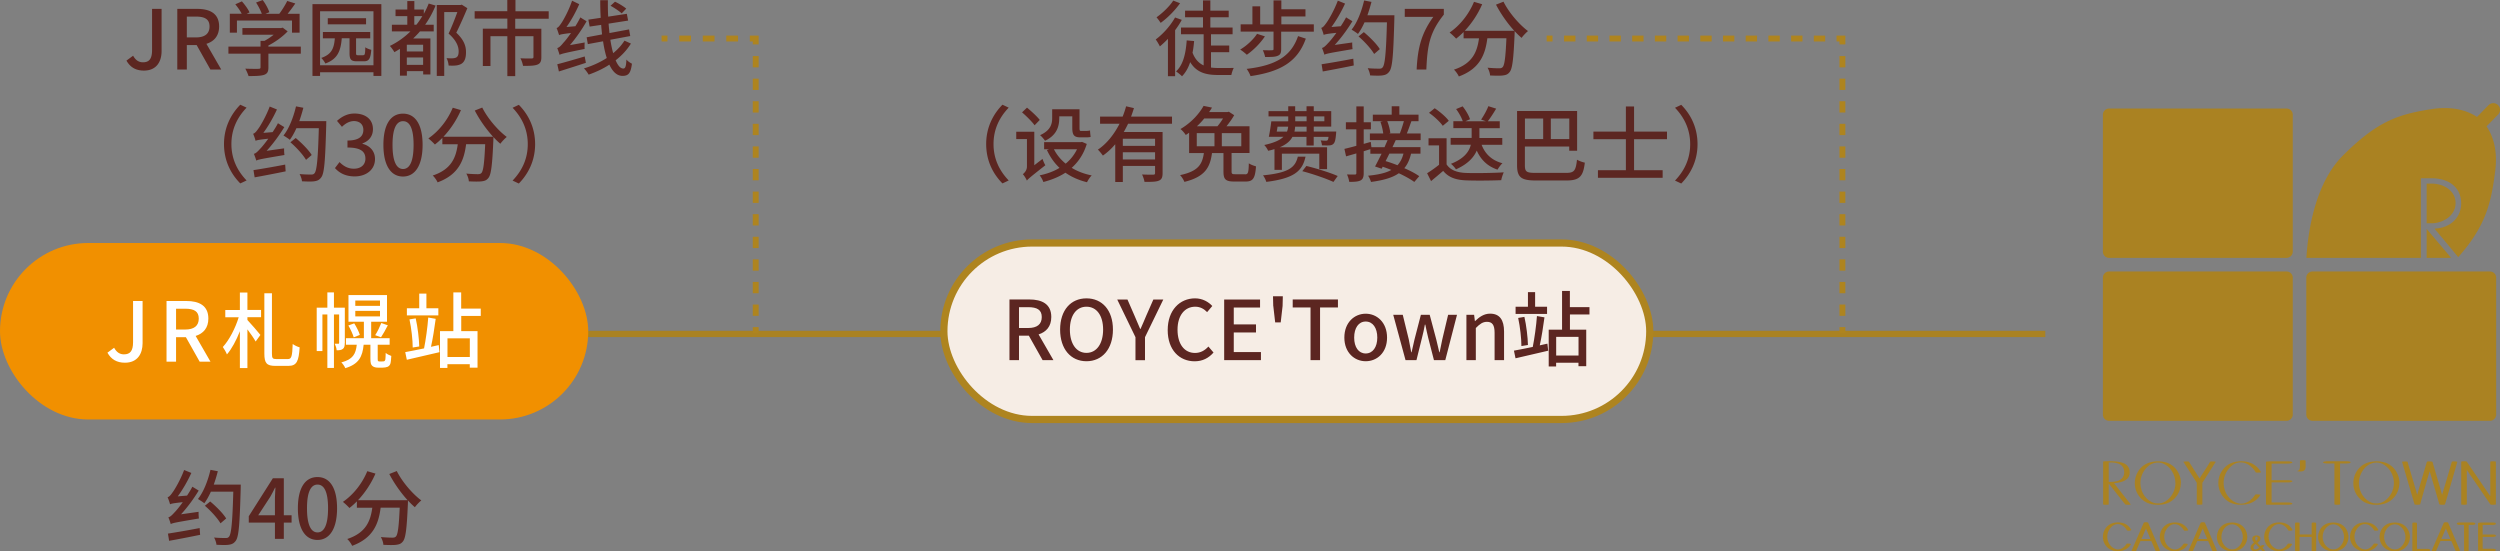 <svg xmlns="http://www.w3.org/2000/svg" viewBox="0 0 425 93.71"><rect x="0" y="0" width="425" height="93.71" fill="#808080" stroke="none"/><defs><style>.cls-1{stroke-dasharray:0 0 1.92 1.92}.cls-1,.cls-7{stroke-miterlimit:10;stroke:#ae841f;fill:none}.cls-10,.cls-11,.cls-9{stroke-width:0}.cls-9{fill:#fff}.cls-10{fill:#5c2621}.cls-11{fill:#aa8222}</style></defs><g id="_レイヤー_1"><path class="cls-10" d="M33.76 87.03c-.01.34.01.84.06 1.11-3.89.66-4.44.76-4.79.95-.07-.25-.27-.83-.41-1.15.34-.07.66-.41 1.11-.9.25-.25.76-.87 1.34-1.67-1.6.17-1.95.25-2.16.36a7.87 7.87 0 0 0-.42-1.2c.28-.07.53-.36.85-.83.34-.43 1.36-2.17 1.96-3.8l1.23.5c-.64 1.4-1.47 2.84-2.31 3.98l1.58-.13c.32-.49.64-.99.9-1.51l1.08.66c-.87 1.43-1.93 2.86-3 4.03l2.97-.42Zm-5.2 3.68c1.36-.21 3.42-.56 5.38-.94l.08 1.15c-1.85.38-3.81.76-5.27 1.02l-.2-1.23Zm12.37-8.33s-.01.46-.01.63c-.17 6.16-.32 8.29-.87 8.96-.32.43-.67.57-1.18.64-.48.07-1.29.04-2.07 0-.03-.34-.2-.87-.41-1.23.85.08 1.62.08 1.98.08.27 0 .41-.04.56-.22.39-.45.59-2.49.73-7.66h-3.81c-.34.76-.71 1.43-1.12 1.98-.22-.2-.79-.56-1.08-.73.95-1.19 1.69-3.08 2.13-4.96l1.25.24c-.2.77-.43 1.54-.69 2.27h4.59Zm-3.45 6.58c-.49-.85-1.62-2.1-2.65-2.98l.9-.73c1.01.84 2.2 2.03 2.72 2.89l-.97.83ZM49.57 88.84h-1.32v2.77h-1.51v-2.77h-4.45v-1.08l4.1-6.46h1.86v6.29h1.32v1.25Zm-2.83-1.25v-2.7c0-.56.06-1.43.08-1.99h-.06c-.25.52-.53 1.05-.83 1.58l-2.03 3.11h2.83ZM50.64 86.41c0-3.57 1.3-5.31 3.33-5.31s3.33 1.75 3.33 5.31-1.32 5.38-3.33 5.38-3.33-1.79-3.33-5.38Zm5.13 0c0-2.96-.74-4.03-1.79-4.03s-1.79 1.08-1.79 4.03.74 4.1 1.79 4.1 1.79-1.12 1.79-4.1ZM67.45 80.07c.9 1.82 2.66 3.88 4.17 5-.34.28-.84.8-1.09 1.16-.38-.32-.78-.71-1.18-1.15 0 .13 0 .42-.01.55-.18 4.24-.38 5.87-.85 6.42-.32.41-.64.5-1.15.57-.48.06-1.33.04-2.17 0-.01-.39-.2-.94-.43-1.32.85.08 1.65.1 1.97.1.28 0 .45-.04.6-.2.32-.34.5-1.65.64-4.9h-3.24c-.35 2.72-1.25 5.17-4.85 6.49-.14-.34-.53-.9-.83-1.16 3.22-1.06 3.96-3.11 4.26-5.32h-2.62v-1.08c-.41.42-.84.8-1.27 1.13-.24-.28-.8-.8-1.11-1.04 1.74-1.18 3.28-3.1 4.15-5.22l1.39.41c-.73 1.69-1.78 3.26-2.97 4.52h8.43c-1.16-1.27-2.31-2.9-3.11-4.45l1.26-.5Z"/><path style="stroke:#aa8222;stroke-width:1.07px;fill:none;stroke-miterlimit:10" d="M347.7 56.77H36"/><path class="cls-10" d="M200.9 3.38c-.32.6-.71 1.19-1.13 1.75v7.82h-1.22V6.6c-.45.48-.92.91-1.37 1.29-.13-.27-.49-.91-.71-1.18 1.23-.91 2.51-2.33 3.29-3.74l1.15.41Zm-.28-2.84c-.84 1.19-2.13 2.51-3.31 3.35-.17-.27-.49-.71-.7-.95 1.04-.73 2.24-1.89 2.84-2.84l1.16.45Zm5.25 10.94c.41.06.87.08 1.32.08.39 0 2.02 0 2.55-.01-.17.31-.35.87-.41 1.2h-2.24c-2.09 0-3.68-.42-4.76-2.19-.31.97-.77 1.77-1.39 2.41-.2-.22-.73-.64-1.01-.83 1.21-1.12 1.65-3 1.81-5.27l1.26.11c-.06.7-.14 1.36-.27 1.98.43 1.13 1.09 1.79 1.89 2.16V5.83h-3.85V4.68h3.74V2.93h-3.05V1.81h3.05V.07h1.25v1.74h3.12v1.12h-3.12v1.75h3.78v1.15h-3.67v1.91h3.1v1.13h-3.1v2.6ZM215.03 6.19c-.78 1.18-2 2.38-3.07 3.12-.25-.24-.8-.69-1.13-.88 1.09-.64 2.21-1.67 2.87-2.68l1.33.43Zm8.32-2.04v1.23h-5.55v2.98c0 .63-.13.95-.6 1.13-.46.2-1.13.2-2.13.2-.06-.35-.24-.84-.39-1.16.67.03 1.37.03 1.57.01.2-.01.25-.04.25-.21V5.37h-5.59V4.14h2V1.08h1.32v3.07h2.27V.07h1.33v1.5h4.1V2.8h-4.1v1.34h5.52Zm-1.36 2.42c-1.4 3.92-4.27 5.62-9.4 6.37-.13-.38-.41-.9-.66-1.23 4.85-.56 7.54-2.07 8.74-5.57l1.32.43ZM229.88 7.24c-.01.34.01.84.06 1.11-3.89.66-4.44.76-4.79.95-.07-.25-.27-.83-.41-1.15.34-.07.66-.41 1.11-.9.25-.25.76-.87 1.34-1.67-1.6.17-1.95.25-2.16.36a7.87 7.87 0 0 0-.42-1.2c.28-.07.53-.36.86-.83.34-.43 1.36-2.17 1.96-3.8l1.23.5c-.64 1.4-1.47 2.84-2.31 3.98l1.58-.13c.32-.49.64-.99.9-1.51l1.08.66c-.87 1.43-1.93 2.86-3 4.03l2.97-.42Zm-5.2 3.68c1.36-.21 3.42-.56 5.38-.94l.08 1.15c-1.85.38-3.81.76-5.27 1.02l-.2-1.23Zm12.37-8.33s-.01.46-.01.63c-.17 6.16-.32 8.29-.87 8.96-.32.43-.67.57-1.18.64-.48.07-1.29.04-2.07 0-.03-.34-.2-.87-.41-1.23.86.08 1.62.08 1.98.08.27 0 .41-.04.56-.22.39-.45.59-2.49.73-7.66h-3.81c-.34.76-.71 1.43-1.12 1.98-.22-.2-.79-.56-1.08-.73.95-1.19 1.69-3.08 2.13-4.96l1.25.24c-.2.77-.43 1.54-.69 2.27h4.59Zm-3.45 6.58c-.49-.85-1.62-2.1-2.65-2.98l.9-.73c1.01.84 2.2 2.03 2.72 2.89l-.97.83ZM243.66 2.87h-4.85V1.51h6.64v.98c-2.42 3.03-2.8 5.29-2.97 9.33h-1.65c.18-3.77.84-6.18 2.83-8.95ZM255.59.28c.9 1.82 2.66 3.88 4.17 5-.34.28-.84.8-1.09 1.16-.38-.32-.78-.71-1.18-1.15 0 .13 0 .42-.01.55-.18 4.24-.38 5.87-.85 6.42-.32.41-.64.5-1.15.57-.48.06-1.33.04-2.17 0-.01-.39-.2-.94-.43-1.32.85.08 1.65.1 1.97.1.28 0 .45-.04.6-.2.32-.34.5-1.65.64-4.9h-3.24c-.35 2.72-1.25 5.17-4.85 6.49-.14-.34-.53-.9-.83-1.16 3.22-1.06 3.96-3.11 4.26-5.32h-2.62V5.44c-.41.42-.84.8-1.27 1.13-.24-.28-.8-.8-1.11-1.04 1.74-1.18 3.28-3.1 4.15-5.22l1.39.41c-.73 1.69-1.78 3.26-2.97 4.52h8.43c-1.16-1.27-2.31-2.9-3.11-4.45l1.26-.5ZM167.65 24.5c0-2.84 1.18-5.08 2.77-6.7l1.06.5c-1.53 1.6-2.58 3.61-2.58 6.19s1.05 4.59 2.58 6.19l-1.06.5c-1.6-1.61-2.77-3.85-2.77-6.7ZM177.23 27.01c.11.34.32.83.48 1.08-2.51 1.98-2.91 2.31-3.14 2.61-.13-.31-.45-.85-.69-1.09.28-.21.7-.67.7-1.3v-4.67h-1.82v-1.25h3.07v5.7l1.4-1.08Zm-1.35-5.71c-.42-.6-1.37-1.54-2.13-2.2l.84-.8c.76.62 1.72 1.51 2.17 2.09l-.88.91Zm8.87 3.17c-.52 1.72-1.43 3.05-2.56 4.06.98.6 2.13 1.04 3.4 1.29-.28.27-.63.8-.8 1.16-1.42-.35-2.63-.9-3.67-1.62-1.12.73-2.4 1.23-3.75 1.58-.11-.35-.39-.85-.63-1.13 1.22-.25 2.38-.66 3.38-1.27-.88-.83-1.6-1.85-2.14-3.03l.36-.13h-.84v-1.22h6.25l.2-.04.81.35Zm-4.68-4.34c0 1.34-.42 2.87-2.42 3.8-.15-.25-.6-.77-.84-.95 1.78-.8 2.06-1.89 2.06-2.89v-1.51h4.65v3.15c0 .39.03.53.24.53h.85c.2 0 .52-.03.7-.08.01.34.06.8.1 1.09-.18.07-.5.08-.78.08h-.98c-1.12 0-1.36-.46-1.36-1.67v-1.9h-2.21v.35Zm-.9 5.25c.48.94 1.15 1.75 1.99 2.44a7.14 7.14 0 0 0 1.93-2.44h-3.92ZM191.77 21.04c-.22.48-.48.95-.73 1.4h6.6v6.98c0 .7-.14 1.09-.64 1.29-.49.21-1.27.21-2.44.21-.04-.35-.24-.91-.41-1.26.83.04 1.67.04 1.9.03.24 0 .31-.07.31-.28v-1.2h-5.48v2.73h-1.29v-6.42c-.62.73-1.32 1.39-2.1 1.93-.2-.28-.59-.77-.85-1.01 1.58-1.06 2.8-2.68 3.68-4.4h-3.31v-1.22h3.84c.24-.59.43-1.18.59-1.75l1.33.31c-.15.48-.31.97-.49 1.44h6.96v1.22h-7.48Zm4.59 2.54h-5.48v1.22h5.48v-1.22Zm0 3.53v-1.22h-5.48v1.22h5.48ZM211.66 29.64c.5 0 .6-.25.64-1.88.29.22.85.42 1.22.52-.14 2.04-.52 2.58-1.75 2.58h-1.97c-1.46 0-1.81-.39-1.81-1.7v-3.14h-1.95c-.32 2.41-1.16 4.03-4.69 4.9-.13-.34-.46-.88-.74-1.15 3.15-.66 3.78-1.89 4.05-3.75h-2.51v-3.46c-.18.13-.38.27-.57.39-.2-.32-.6-.8-.91-1.01 1.9-1.11 3.22-2.65 3.94-3.94l1.43.29c-.15.25-.31.5-.49.76h3.14l.21-.06.91.59c-.32.59-.81 1.26-1.3 1.88h3.91v4.55h-3.05v3.12c0 .42.08.49.63.49h1.68Zm-8.21-4.78h3.01v-2.23h-3.01v2.23Zm1.27-4.72c-.36.45-.78.9-1.25 1.33h3.49c.34-.41.69-.88.95-1.33h-3.19Zm6.3 2.49h-3.31v2.23h3.31v-2.23ZM221.94 26.63c-.53 2.44-1.92 3.7-6.67 4.29a3.52 3.52 0 0 0-.56-1.11c4.37-.43 5.48-1.33 5.92-3.18h1.3Zm-5.25-1.29c-.35.11-.71.21-1.11.29-.11-.28-.43-.77-.66-.98 1.67-.36 2.68-.83 3.26-1.39h-2.48c.15-.71.32-1.77.42-2.63h.49l2.39-.01v-.83h-3.35v-.9H219v-.83h1.18v.83h1.93v-.83h1.23v.83h2.97v2.63h-2.97v.84h3.82s-.01.25-.03.41c-.08.92-.18 1.4-.41 1.64-.18.21-.43.29-.73.31-.25.01-.73.01-1.26-.01-.01-.25-.11-.62-.22-.85.39.06.73.06.87.06.15 0 .24-.01.32-.1.06-.08.11-.22.15-.55h-2.52v1.47h-1.23v-1.47h-2.39c-.36.69-1.02 1.29-2.16 1.77h8.05v3.71h-1.32v-2.63h-6.36v2.76h-1.26v-3.53Zm.49-3.81c-.04.29-.08.56-.14.84h1.75c.11-.27.17-.55.2-.84h-1.81Zm4.94 0h-1.95c-.01.29-.06.56-.11.84h2.06v-.84Zm-1.93-.91h1.93v-.83h-1.93v.83Zm1.88 7.59c1.71.41 4.08 1.15 5.34 1.71l-.73 1.01c-1.18-.56-3.54-1.37-5.29-1.83l.69-.88Zm1.29-8.42v.83h1.78v-.83h-1.78ZM237.28 23.81c-.17.38-.36.78-.56 1.2h4.76v1.11h-1.6c-.24 1.01-.6 1.82-1.15 2.47 1 .43 1.91.91 2.54 1.36l-.84.98c-.63-.46-1.58-.99-2.63-1.48-1.09.76-2.62 1.2-4.73 1.48-.1-.35-.31-.81-.5-1.06 1.74-.17 3.03-.46 3.96-.98-.49-.2-.99-.38-1.47-.55l-.18.34-1.12-.38c.32-.59.71-1.36 1.11-2.17h-1.91v-.77c-.38.11-.76.24-1.13.35v3.7c0 .69-.14 1.05-.53 1.26-.41.21-1.01.25-1.93.25-.04-.34-.21-.9-.38-1.26.59.01 1.16.01 1.34.01s.25-.07.25-.27v-3.32l-1.75.5-.28-1.27c.56-.13 1.26-.31 2.03-.52v-2.8h-1.78v-1.2h1.78v-2.7h1.25v2.7h1.22v1.2h-1.22v2.47l1.2-.34.11.9h2.23c.18-.42.36-.83.52-1.2h-3.01v-1.13h2.27a9.73 9.73 0 0 0-.48-1.99l.46-.1h-1.75v-1.11h3.21v-1.43h1.3v1.43h3.26v1.11h-1.21c-.27.73-.53 1.51-.78 2.09h2.35v1.13h-4.23Zm-1.09 2.31c-.21.43-.43.87-.64 1.27.64.18 1.33.43 2.02.7.48-.52.81-1.16 1.02-1.98h-2.4Zm-.36-5.53c.27.67.48 1.51.52 2.03l-.24.06h1.86c.24-.59.52-1.44.69-2.09h-2.83ZM245.91 27.93c.62.97 1.76 1.41 3.31 1.47 1.55.06 4.67.01 6.42-.1-.15.31-.36.92-.43 1.33-1.58.07-4.4.1-6 .03-1.78-.07-2.98-.53-3.87-1.61-.66.57-1.33 1.13-2.06 1.74l-.67-1.34c.63-.39 1.37-.91 2.03-1.44v-3.29h-1.79v-1.21h3.07v4.43Zm-.64-6.54c-.45-.66-1.46-1.6-2.34-2.21l.97-.78c.88.6 1.92 1.47 2.39 2.14l-1.02.85Zm6.61 3.24c.59 1.55 1.76 2.66 3.54 3.12-.29.25-.66.77-.84 1.09-1.7-.57-2.83-1.67-3.53-3.24-.5 1.15-1.53 2.3-3.54 3.19-.15-.27-.56-.71-.85-.94 2.3-.9 3.11-2.12 3.38-3.24h-3.43v-1.16h3.57v-1.67h-3.11V20.6h1.6c-.2-.6-.66-1.43-1.13-2.06l1.11-.46c.53.66 1.06 1.57 1.25 2.19l-.77.34h3.46l-.8-.28c.43-.62.97-1.58 1.23-2.28l1.33.42c-.46.77-.98 1.58-1.42 2.14h2.03v1.18h-3.46v1.67h3.89v1.16h-3.5ZM266.24 29.39c1.4 0 1.64-.39 1.85-2.24.36.21.94.42 1.33.5-.27 2.27-.84 3.03-3.1 3.03h-5.24c-2.44 0-3.18-.5-3.18-2.61v-9.2h10.21v6.75h-1.34v-.71h-7.54v3.18c0 1.08.25 1.3 1.79 1.3h5.21Zm-7-9.24v3.49h3.1v-3.49h-3.1Zm7.54 0h-3.14v3.49h3.14v-3.49ZM277.79 23.66v5.27h4.86v1.3h-11v-1.3h4.75v-5.27h-5.52v-1.29h5.52V18.1h1.39v4.27h5.6v1.29h-5.6ZM288.58 24.5c0 2.84-1.18 5.08-2.77 6.7l-1.06-.5c1.53-1.6 2.58-3.61 2.58-6.19s-1.05-4.59-2.58-6.19l1.06-.5c1.6 1.61 2.77 3.85 2.77 6.7ZM21.5 10.3l1.13-.83c.44.8 1 1.12 1.67 1.12 1.04 0 1.55-.56 1.55-2.07V1.51h1.62v7.16c0 1.85-.9 3.33-3 3.33-1.39 0-2.34-.57-2.98-1.71ZM35.77 11.82l-2.34-4.16h-1.67v4.16h-1.62V1.51h3.38c2.13 0 3.73.76 3.73 2.98 0 1.6-.85 2.55-2.16 2.96l2.52 4.37h-1.84Zm-4.01-5.46h1.55c1.5 0 2.31-.62 2.31-1.86s-.81-1.68-2.31-1.68h-1.55v3.54ZM51.15 9.12h-5.52v2.34c0 .71-.18 1.08-.76 1.27-.58.18-1.4.2-2.62.2-.1-.36-.35-.9-.55-1.26.98.04 1.96.04 2.24.03.28-.01.35-.07.35-.28v-2.3h-5.46v-1.2h5.46v-.97h.66c.55-.29 1.11-.67 1.58-1.05h-5.32V4.77h6.57l.28-.07.84.63c-.84.9-2.07 1.79-3.28 2.41v.18h5.52v1.2ZM40.29 5.55h-1.22V2.34h2.02c-.25-.5-.69-1.13-1.09-1.61l1.12-.5c.5.56 1.07 1.34 1.3 1.88l-.5.24h2.59c-.2-.56-.6-1.33-.98-1.92l1.13-.42c.48.63.95 1.51 1.13 2.07l-.69.27h2.37c.49-.64 1.04-1.53 1.36-2.19l1.37.43c-.41.6-.87 1.22-1.3 1.75h2.03v3.21h-1.29V3.49h-9.36v2.06ZM64.83.7v12.21h-1.34v-.62h-9.08v.62h-1.29V.7h11.71Zm-1.34 10.39V1.92h-9.08v9.18h9.08Zm-1.75-1.71c.28 0 .34-.17.36-1.34.24.18.7.35 1.02.43-.13 1.54-.42 1.95-1.25 1.95h-1.19c-1.02 0-1.26-.32-1.26-1.4V6.51H58.1c-.18 2.2-.73 3.53-2.79 4.29-.13-.28-.45-.73-.7-.95 1.74-.6 2.17-1.58 2.31-3.33h-2.03V5.44h8.05v1.08h-2.41v2.49c0 .32.06.38.32.38h.87Zm.49-5.24h-6.51V3.09h6.51v1.05ZM74.05.95c-.49 1.18-1.08 2.27-1.78 3.26h1.46v1.13h-2.34c-.36.42-.76.83-1.15 1.2h2.93v6.12h-1.23v-.57h-2.77v.77h-1.18V8.31c-.31.18-.62.38-.95.56-.13-.28-.53-.81-.76-1.06 1.29-.63 2.48-1.47 3.49-2.47h-3.15V4.21h2.62V2.74h-2V1.62h2V.18h1.2v1.44h1.61v.73c.31-.55.59-1.13.83-1.75l1.18.35ZM71.93 7.6h-2.77v1.15h2.77V7.6Zm0 3.43V9.77h-2.77v1.26h2.77Zm-1.15-6.82c.38-.46.7-.95 1.02-1.47h-1.37v1.47h.35Zm8.67-2.82c-.55 1.32-1.25 2.91-1.88 4.17 1.35 1.25 1.65 2.34 1.65 3.29.01.94-.21 1.61-.73 1.96-.25.17-.59.27-.95.32-.37.04-.83.04-1.28.01-.01-.35-.15-.92-.35-1.26.41.04.77.04 1.05.03.24-.01.46-.06.62-.15.29-.17.39-.53.39-1.04 0-.83-.39-1.86-1.71-3.01.52-1.09 1.09-2.55 1.49-3.66h-2.23v10.86h-1.27V.85h4.05l.2-.06.95.6ZM87.59 3.18v1.71h4.44v4.82c0 .69-.15 1.06-.66 1.27-.53.21-1.32.22-2.45.22-.07-.39-.25-.94-.45-1.29.84.04 1.67.04 1.91.03.24-.01.31-.07.31-.27V6.15h-3.1v6.79h-1.34V6.15h-2.87v5.07h-1.3V4.87h4.17V3.16h-5.56V1.9h5.55V0h1.39v1.92h5.65v1.26h-5.67ZM99.4 7.21c-.03.34-.04.84-.01 1.11-3.43.69-3.94.83-4.27 1-.06-.24-.25-.83-.39-1.15.32-.08.64-.39 1.06-.92.25-.24.73-.85 1.28-1.64-1.49.18-1.82.25-2.03.36-.07-.25-.27-.87-.42-1.2.27-.08.5-.38.81-.84.31-.43 1.29-2.19 1.82-3.81l1.22.59c-.59 1.34-1.36 2.76-2.17 3.88l1.51-.13c.31-.48.59-.99.85-1.5l1.06.66a27.05 27.05 0 0 1-2.83 4.05l2.51-.45Zm.2 3.47c-1.61.53-3.29 1.06-4.59 1.47l-.27-1.23c1.16-.29 2.93-.81 4.66-1.32l.2 1.08Zm7.65-3.26c-.67 1.08-1.55 2.02-2.59 2.83.38.9.81 1.4 1.3 1.4.34 0 .48-.34.53-1.53.25.31.66.57.94.71-.21 1.62-.59 2.07-1.61 2.07-.94 0-1.67-.71-2.23-1.91-1.06.7-2.27 1.26-3.52 1.7-.18-.32-.5-.77-.8-1.06 1.39-.42 2.72-1.02 3.88-1.77-.27-.84-.48-1.81-.63-2.84l-2.59.48-.2-1.16 2.62-.49c-.06-.53-.11-1.08-.15-1.62l-1.96.29-.22-1.18 2.1-.31c-.06-.98-.08-1.99-.08-3h1.3c-.01.97 0 1.89.05 2.8l3.17-.48.22 1.15-3.32.52c.04.55.1 1.08.15 1.6l3.33-.62.2 1.13-3.38.63c.13.85.29 1.62.48 2.28.77-.63 1.43-1.34 1.92-2.13l1.08.49Zm-1.57-5.15c-.42-.39-1.25-.94-1.89-1.29l.76-.69c.63.29 1.49.81 1.91 1.18l-.77.8ZM38.08 24.5c0-2.84 1.18-5.08 2.77-6.7l1.07.5c-1.53 1.6-2.58 3.61-2.58 6.19s1.05 4.59 2.58 6.19l-1.07.5c-1.6-1.61-2.77-3.85-2.77-6.7ZM48.3 25.24c-.01.34.01.84.06 1.11-3.89.66-4.44.76-4.79.95-.07-.25-.27-.83-.41-1.15.34-.07.66-.41 1.11-.9.25-.25.76-.87 1.34-1.67-1.6.17-1.95.25-2.16.36a7.87 7.87 0 0 0-.42-1.2c.28-.07.53-.36.86-.83.34-.43 1.36-2.17 1.96-3.8l1.23.5c-.64 1.4-1.47 2.84-2.31 3.98l1.58-.13c.32-.49.64-.99.9-1.51l1.08.66c-.87 1.43-1.93 2.86-3 4.03l2.97-.42Zm-5.2 3.68c1.36-.21 3.42-.56 5.38-.94l.08 1.15c-1.85.38-3.81.76-5.27 1.02l-.2-1.23Zm12.37-8.33s-.01.46-.01.63c-.17 6.16-.32 8.29-.87 8.96-.32.43-.67.57-1.18.64-.48.07-1.29.04-2.07 0-.03-.34-.2-.87-.41-1.23.86.08 1.62.08 1.98.08.27 0 .41-.04.56-.22.39-.45.59-2.49.73-7.66h-3.81c-.34.76-.71 1.43-1.12 1.98-.22-.2-.79-.56-1.08-.73.95-1.19 1.69-3.08 2.13-4.96l1.25.24c-.2.77-.43 1.54-.69 2.27h4.59Zm-3.45 6.58c-.49-.85-1.62-2.1-2.65-2.98l.9-.73c1.01.84 2.2 2.03 2.72 2.89l-.97.83ZM56.93 28.59l.79-1.04c.6.62 1.37 1.13 2.44 1.13 1.16 0 1.96-.64 1.96-1.71 0-1.15-.73-1.89-3.05-1.89v-1.19c2.03 0 2.7-.77 2.7-1.81 0-.91-.6-1.48-1.58-1.5-.8.01-1.47.41-2.06.98l-.84-1.01c.81-.73 1.77-1.25 2.96-1.25 1.85 0 3.15.95 3.15 2.66 0 1.19-.69 2.02-1.78 2.42v.07c1.19.29 2.13 1.19 2.13 2.58 0 1.86-1.55 2.96-3.45 2.96-1.62 0-2.67-.64-3.36-1.42ZM65.18 24.63c0-3.57 1.3-5.31 3.33-5.31s3.33 1.75 3.33 5.31-1.32 5.38-3.33 5.38-3.33-1.79-3.33-5.38Zm5.13 0c0-2.96-.74-4.03-1.79-4.03s-1.79 1.08-1.79 4.03.74 4.1 1.79 4.1 1.79-1.12 1.79-4.1ZM81.98 18.28c.9 1.82 2.66 3.88 4.17 5-.34.28-.84.8-1.09 1.16-.38-.32-.79-.71-1.18-1.15 0 .13 0 .42-.01.55-.18 4.24-.38 5.87-.85 6.42-.32.41-.64.5-1.15.57-.48.06-1.33.04-2.17 0-.01-.39-.2-.94-.43-1.32.85.08 1.65.1 1.97.1.28 0 .45-.04.6-.2.32-.34.5-1.65.64-4.9h-3.24c-.35 2.72-1.25 5.17-4.85 6.49-.14-.34-.53-.9-.83-1.16 3.22-1.06 3.96-3.11 4.26-5.32H75.2v-1.08c-.41.42-.84.8-1.27 1.13-.24-.28-.8-.8-1.11-1.04 1.74-1.18 3.28-3.1 4.15-5.22l1.39.41c-.73 1.69-1.78 3.26-2.97 4.52h8.43c-1.16-1.27-2.31-2.9-3.11-4.45l1.26-.5ZM90.97 24.5c0 2.84-1.18 5.08-2.77 6.7l-1.06-.5c1.53-1.6 2.58-3.61 2.58-6.19s-1.05-4.59-2.58-6.19l1.06-.5c1.6 1.61 2.77 3.85 2.77 6.7Z"/><rect x="160.46" y="41.31" width="120" height="30" rx="15" ry="15" style="fill:#f6ede5;stroke-width:1.22px;stroke:#ae841f;stroke-miterlimit:10"/><rect y="41.31" width="100" height="30" rx="15" ry="15" style="stroke-width:0;fill:#f19000"/><path class="cls-9" d="m18.27 59.95 1.13-.83c.44.8 1 1.12 1.67 1.12 1.04 0 1.55-.56 1.55-2.07v-7h1.62v7.16c0 1.85-.9 3.33-3 3.33-1.39 0-2.34-.57-2.98-1.71ZM33.94 61.48l-2.34-4.16h-1.67v4.16h-1.62V51.17h3.38c2.13 0 3.73.76 3.73 2.98 0 1.6-.85 2.55-2.16 2.96l2.52 4.37h-1.83Zm-4.01-5.46h1.55c1.5 0 2.31-.62 2.31-1.86s-.81-1.68-2.31-1.68h-1.55v3.54ZM42.06 52.69h2.32v1.23h-2.32v.48c.52.53 1.9 2.14 2.21 2.54l-.81 1.12c-.28-.52-.87-1.36-1.4-2.07v6.58h-1.28v-6.26c-.6 1.54-1.39 3.01-2.2 3.94-.14-.38-.48-.94-.7-1.26 1.08-1.16 2.14-3.22 2.7-5.06H38.3V52.7h2.48v-2.97h1.28v2.97Zm6.89 8.35c.62 0 .73-.5.81-2.56.29.22.83.48 1.18.57-.15 2.33-.48 3.15-1.91 3.15h-2.21c-1.48 0-1.88-.45-1.88-2.1V49.86h1.29v10.27c0 .77.13.91.73.91h1.99ZM58.61 58.32c0 .45-.06.8-.32.99-.27.21-.59.24-1.06.24-.01-.32-.17-.81-.32-1.11h.63c.08 0 .11-.03.11-.15v-4.83h-.88v9.09h-1.12v-9.09h-.84v6.22h-.97V52.3h1.81v-2.59h1.12v2.59h1.85v6.02Zm6.4 3.12c.11 0 .25 0 .32-.04.07-.03.14-.13.18-.29.03-.18.04-.59.06-1.12.21.21.64.41.95.52-.03.55-.08 1.13-.17 1.36-.1.25-.27.41-.49.5-.2.08-.55.13-.8.13h-.81c-.35 0-.71-.08-.94-.28-.25-.21-.34-.48-.34-1.29V58.6h-1.15c-.2 2.04-.81 3.29-3.12 3.99-.11-.29-.43-.76-.67-.98 1.97-.52 2.45-1.43 2.62-3.01h-1.84v-1.11h3.05V54.7h-2.62v-4.54h6.55v4.54H63.1v2.79h3.14v1.11h-2.03V61c0 .21.01.34.08.39.06.04.12.06.25.06h.45Zm-4.79-6.47c.39.62.8 1.44.95 1.96l-1.04.42c-.14-.53-.55-1.39-.91-2.02l1-.36ZM60.4 52h4.2v-.91h-4.2V52Zm0 1.79h4.2v-.94h-4.2v.94Zm3.38 3.19c.37-.55.8-1.46 1.04-2.07l1.11.39c-.38.74-.81 1.53-1.16 2.04l-.98-.36ZM74.58 58.66l.13 1.21c-1.93.46-4.01.94-5.55 1.29l-.27-1.3c.87-.15 2-.39 3.24-.64h-.04c.28-1.37.6-3.64.71-5.24l1.27.22c-.21 1.57-.5 3.43-.8 4.76l1.3-.29Zm-.06-5.04h-5.35V52.4h2.1v-2.49h1.22v2.49h2.03v1.22Zm-4.36 5.46c0-1.27-.22-3.25-.55-4.78l1.06-.18c.34 1.51.57 3.46.6 4.78l-1.12.18Zm8.25-5.38v2.59h2.77v6.21h-1.32v-.59h-3.8v.64H74.8v-6.26h2.27v-6.58h1.33v2.75h3.33v1.25H78.4Zm1.46 3.82h-3.8v3.17h3.8v-3.17Z"/><path class="cls-11" d="M417.45 34.51c0-2.02-1.93-3.3-4.09-3.3h-.83v6.75h.83c1.8 0 4.09-1.19 4.09-3.45M412.53 43.84h4.17l-4.17-4.92v4.92z"/><path class="cls-11" d="M424.66 17.86c-.45-.44-1.17-.43-1.61.02l-1.96 2c-1.13-.76-3.64-1.96-7.65-1.34-5.7.88-9.26 2.01-15.2 7.96-4.38 4.4-5.84 12-6.15 17.34h19.46V30.3h1.81c3.07.02 5.01 1.63 5.04 4.24.03 2.38-1.82 4.25-4.54 4.32l4.04 4.85c4.81-5.42 5.61-9.41 6.29-14.68.51-3.95-.69-6.41-1.48-7.55l1.97-2.01c.44-.45.43-1.17-.02-1.61M423.28 71.54h-30.14c-.59 0-1.07-.47-1.07-1.06V47.21c0-.59.48-1.06 1.07-1.06h30.14c.59 0 1.07.47 1.07 1.06v23.27c0 .58-.48 1.06-1.07 1.06M388.7 71.54h-30.14c-.59 0-1.07-.47-1.07-1.06V47.21c0-.59.48-1.06 1.07-1.06h30.14c.59 0 1.07.47 1.07 1.06v23.27c0 .58-.48 1.06-1.07 1.06M388.7 43.84h-30.14c-.59 0-1.07-.47-1.07-1.06V19.51c0-.59.48-1.06 1.07-1.06h30.14c.59 0 1.07.47 1.07 1.06v23.27c0 .58-.48 1.06-1.07 1.06M360.01 93.7c-.38 0-.8-.06-1.19-.25-.9-.45-1.44-1.46-1.31-2.48.12-1.03.85-1.87 1.81-2.08.63-.14 1.29-.1 1.81.11.48.2.9.57 1.16 1.04l.02.04-.03.05c-.04.07-.27.08-.36.08h-.03c-.14 0-.28 0-.33-.09-.21-.38-.52-.68-.9-.87-.26-.13-.57-.18-.89-.13-.7.11-1.29.87-1.46 1.55-.23.96.15 1.98.94 2.48.38.23.73.31 1.06.23.46-.1.88-.42 1.19-.89.05-.09.18-.08.33-.08h.04s.32 0 .36.08l.02.04-.02.05c-.1.14-.18.24-.26.34-.36.4-.86.66-1.41.74-.16.02-.35.04-.55.04M362.87 93.71H362.78s-.32 0-.38-.09l-.03-.04.02-.04c.17-.37.33-.75.5-1.13l1.54-3.52s.04-.11.37-.11h.02c.33 0 .37.09.38.12l.72 1.69c.2.45.39.91.58 1.36.23.53.45 1.06.68 1.59l.02.04-.03.04c-.05.08-.37.09-.37.09h-.02c-.2 0-.32-.02-.36-.11l-.7-1.62h-1.84l-.72 1.64c-.04.09-.15.1-.29.1m.14-.17Zm2.04-4.58Zm-1.01 2.66h1.54l-.76-1.78c-.12.26-.24.53-.35.81s-.43.97-.43.97ZM369.69 93.7c-.38 0-.8-.06-1.19-.25-.9-.45-1.44-1.47-1.31-2.48.12-1.03.85-1.86 1.81-2.07.63-.14 1.3-.1 1.81.11.48.2.9.57 1.16 1.04l.03.04-.03.05c-.04.07-.27.08-.37.08h-.03c-.15 0-.28 0-.33-.09-.21-.38-.53-.68-.9-.87-.26-.13-.57-.18-.89-.13-.7.11-1.29.87-1.46 1.55-.23.96.15 1.98.94 2.48.38.23.74.31 1.06.23.46-.1.88-.42 1.19-.89.05-.09.19-.09.33-.08h.03c.05 0 .32 0 .37.09l.02.05-.03.04c-.09.14-.18.24-.25.33-.36.4-.86.67-1.41.74-.16.02-.35.04-.55.04M372.53 93.71h-.08s-.33 0-.38-.09l-.03-.04.02-.04c.25-.56.5-1.14.75-1.7l1.29-2.95s.05-.11.38-.11.37.09.38.12l1.12 2.63c.29.67.57 1.34.86 2.01l.02.04-.03.05c-.06.08-.37.09-.37.09-.21 0-.35-.02-.38-.12l-.7-1.62h-1.84l-.72 1.64c-.04.08-.14.1-.3.1m1.72-4.75Zm.45 0Zm-1.01 2.66h1.54l-.76-1.78c-.12.27-.24.53-.35.81s-.43.97-.43.97ZM379.47 93.7h-.16c-.21 0-.42-.03-.63-.08-.33-.08-.62-.22-.87-.42-.52-.4-.85-1-.92-1.65-.11-1 .41-2 1.27-2.44.3-.16.66-.25 1.09-.27.47-.03.89.03 1.27.17.9.34 1.52 1.27 1.52 2.26 0 .48-.13.95-.39 1.35-.18.27-.4.5-.67.68-.28.19-.59.31-.93.37-.17.03-.36.04-.58.04m-.01-4.57c-.17 0-.36.03-.56.11-.68.27-1.19 1.03-1.25 1.85-.04.62.16 1.24.56 1.69.19.21.41.37.64.48.27.13.75.19 1.16.03.24-.1.46-.26.69-.51.36-.41.57-.96.57-1.52 0-.85-.48-1.65-1.2-2a1.46 1.46 0 0 0-.61-.13M383.4 93.71h-.17c-.05 0-.24-.03-.37-.11a.469.469 0 0 1-.18-.19c-.07-.12-.09-.26-.07-.42.02-.13.07-.24.15-.35.09-.12.21-.24.37-.36.02-.01.04-.03.05-.04l-.02-.02c-.16-.19-.25-.37-.27-.55a.55.55 0 0 1 .12-.44c.23-.26.83-.26 1.08-.07.11.08.17.2.19.32 0 .14-.03.28-.13.42-.06.09-.12.16-.19.22-.06.06-.13.11-.19.15.06.06.15.16.25.26.11.12.23.24.31.32.05-.05.09-.1.14-.15.02-.02.07-.05.26-.04.06 0 .16.01.19.08l.02.05-.04.05-.15.15c-.05.05-.09.1-.14.14l.15.15c.07.08.15.16.23.23l.04.04-.02.06c-.02.05-.08.07-.19.07h-.05c-.11 0-.16 0-.2-.04-.06-.06-.11-.11-.15-.16l-.11-.11c-.27.2-.58.3-.91.3m-.2-.34c.05.05.12.08.21.08.22 0 .49-.17.65-.31-.09-.09-.18-.18-.27-.28-.11-.12-.22-.23-.34-.35-.06.05-.11.1-.17.16-.03.03-.07.08-.09.13-.1.16-.14.41 0 .57m.41-2.09c-.07 0-.13.06-.14.08-.08.1-.08.23-.06.32.02.1.06.2.13.31l.09-.09c.1-.12.16-.22.17-.33.01-.09-.01-.17-.06-.22-.04-.04-.08-.07-.12-.07M387.43 93.7c-.38 0-.8-.06-1.19-.25-.9-.45-1.44-1.46-1.31-2.48.12-1.03.85-1.87 1.81-2.08.64-.14 1.3-.1 1.81.11.48.2.9.57 1.16 1.04l.02.04-.03.05c-.04.07-.27.08-.37.08h-.03c-.14 0-.28 0-.33-.09a2.13 2.13 0 0 0-.89-.87c-.27-.14-.57-.18-.89-.13-.7.11-1.29.87-1.46 1.55-.23.96.15 1.98.93 2.48.38.23.73.3 1.06.23.46-.1.88-.42 1.18-.89.05-.09.18-.09.33-.08h.03c.05 0 .32 0 .37.09l.03.05-.03.04a2.344 2.344 0 0 1-1.66 1.07c-.16.02-.35.04-.55.04M393.36 93.71c-.28 0-.38-.03-.38-.13v-2.3h-2.05v2.3c0 .11-.14.13-.39.13-.29 0-.38-.03-.38-.13v-4.62c0-.1.1-.13.38-.13.25 0 .39.02.39.13v1.9h2.05v-1.9c0-.12.17-.13.38-.13.26 0 .34.05.36.07l.03.03v4.65c0 .11-.14.13-.39.13M396.67 93.7h-.16c-.21 0-.42-.03-.63-.08-.33-.08-.62-.22-.87-.42-.51-.4-.85-1-.92-1.65-.11-1 .41-2.01 1.27-2.44.3-.16.66-.25 1.09-.27.47-.03.89.03 1.27.17.9.34 1.52 1.27 1.52 2.26 0 .48-.14.95-.39 1.35-.17.27-.4.5-.66.68-.28.19-.59.31-.93.37-.17.03-.36.04-.58.04m-.01-4.57c-.17 0-.36.03-.56.11-.68.27-1.19 1.03-1.25 1.85-.04.62.16 1.24.56 1.69.19.2.41.37.64.48.28.14.77.19 1.16.03.24-.1.47-.27.69-.51.36-.41.57-.96.57-1.52 0-.85-.48-1.65-1.2-2a1.46 1.46 0 0 0-.61-.13M402.02 93.7c-.45 0-.86-.08-1.19-.25-.9-.45-1.44-1.46-1.31-2.48.12-1.03.85-1.87 1.81-2.08.63-.14 1.3-.1 1.81.11.48.2.9.57 1.16 1.04l.03.04-.03.05c-.04.07-.27.08-.37.08h-.03c-.15 0-.28 0-.33-.09a2.13 2.13 0 0 0-.89-.87c-.26-.13-.57-.18-.89-.13-.7.11-1.29.87-1.46 1.55-.23.96.15 1.98.94 2.48.38.23.74.31 1.06.23.46-.1.88-.42 1.18-.89.05-.09.19-.09.33-.08h.03c.05 0 .32 0 .36.09l.02.05-.03.04c-.09.12-.17.24-.25.33-.36.4-.86.66-1.41.74-.19.03-.37.04-.55.04M407.13 93.7h-.17c-.21 0-.42-.03-.63-.08-.33-.08-.62-.22-.87-.42-.52-.4-.85-1-.92-1.65-.11-1 .41-2.01 1.27-2.44.3-.16.65-.25 1.09-.27.47-.03.89.03 1.27.17.9.34 1.52 1.27 1.52 2.26 0 .48-.14.95-.39 1.35-.18.27-.4.5-.66.68-.28.19-.59.31-.93.37-.17.03-.37.04-.58.04m-.01-4.57c-.17 0-.36.03-.56.11-.68.27-1.19 1.03-1.25 1.85-.04.62.16 1.24.56 1.69.19.21.41.37.64.48.28.14.76.19 1.16.03.24-.1.46-.26.68-.51.36-.41.57-.96.57-1.52 0-.85-.48-1.65-1.2-2-.13-.06-.34-.13-.6-.13M410.8 93.71c-.57 0-.64-.03-.68-.07l-.02-.02v-4.69l.04-.04c.09-.08.47-.06.58-.04.14.02.17.09.17.14v4.32h1.7c.13 0 .55.01.55.21s-.42.2-.55.2h-1.77ZM413.88 93.71h-.08s-.33 0-.38-.09l-.03-.04.02-.04c.25-.56.5-1.14.74-1.7l1.29-2.95s.05-.11.38-.11.37.09.38.12l1.12 2.61c.29.68.58 1.36.87 2.03l.02.04-.03.04c-.06.08-.37.09-.38.09-.21 0-.35-.02-.38-.12l-.7-1.62h-1.84l-.72 1.64c-.04.08-.14.1-.3.1m1.72-4.75Zm.45 0Zm-1.01 2.66h1.54l-.76-1.78c-.12.26-.24.53-.35.81s-.43.97-.43.97ZM419.28 93.71c-.34 0-.39-.07-.39-.14v-4.34h-.68c-.06 0-.55 0-.55-.21s.46-.2.55-.2h2.05c.2 0 .55.03.55.2 0 .2-.46.21-.55.21h-.59v4.34c0 .07-.05.14-.39.14M421.82 93.71c-.42 0-.48 0-.53-.05l-.02-.03v-4.7l.03-.03s.14-.08.83-.07h1.62c.2 0 .55.03.55.2 0 .19-.42.21-.55.21h-1.7v1.63h1.7c.13 0 .55.01.55.2s-.42.21-.55.21h-1.7v2.01h1.7c.13 0 .55.02.55.21s-.42.2-.55.2h-1.92ZM361.66 79.2c.28.31.4.7.39 1.11 0 .39-.12.75-.39 1.04-.57.61-1.75.77-2.28.78h.01c.35.47 2.16 2.78 2.84 3.62.02.02-.13.04-.13.04-.12.02-.23.02-.34.02-.15 0-.43-.01-.48-.08-.51-.6-2.04-2.58-2.8-3.55v3.56c0 .07-.43.07-.48.07-.03 0-.47 0-.47-.07v-7.26s.12-.04.13-.05c.12-.01.23-.02.34-.02.47 0 .93-.01 1.38.02.75.04 1.74.17 2.28.76m-3.18-.57v3.3c.59 0 1.68.03 2.28-.63.25-.28.35-.64.35-1 0-.39-.1-.77-.36-1.07-.54-.58-1.57-.62-2.27-.6M370.74 82.11c0 .73-.21 1.44-.6 2.05-.26.4-.6.75-1 1.02-.42.28-.9.47-1.4.56-.37.07-.76.08-1.14.07a4.61 4.61 0 0 1-.96-.13c-.48-.12-.93-.33-1.31-.63-.77-.6-1.29-1.52-1.39-2.5-.16-1.47.57-3.01 1.92-3.69.51-.27 1.08-.38 1.66-.42.65-.04 1.32.02 1.94.25 1.4.52 2.3 1.95 2.3 3.42m-.95 0c0-1.32-.74-2.67-1.96-3.25-.39-.19-1.09-.37-1.93-.04-1.18.47-1.95 1.79-2.04 3.02-.06.99.25 2 .92 2.75.29.32.64.59 1.04.78.47.23 1.26.32 1.93.04.44-.17.81-.48 1.12-.83.6-.68.93-1.57.93-2.47M376.67 78.51l-2.25 3.55-.02.02v3.66c0 .06-.43.06-.48.06-.03 0-.47 0-.47-.06v-3.68s-1.73-2.7-2.27-3.55c-.02-.03.27-.06.48-.06.09 0 .42-.02.47.06.49.76 1.25 1.99 1.79 2.82.6-.94 1.23-1.86 1.79-2.82.04-.08.36-.06.48-.06.11 0 .23 0 .34.02 0 0 .15.02.14.04M377.14 81.69c.17-1.48 1.23-2.81 2.73-3.14.88-.2 1.91-.19 2.76.16.75.31 1.36.87 1.75 1.57.02.04-.44.06-.46.06-.09 0-.4.03-.46-.06-.34-.6-.84-1.1-1.46-1.42-.47-.24-.98-.29-1.47-.22-1.11.17-2.1 1.35-2.4 2.53-.36 1.49.19 3.18 1.53 4.03.52.32 1.13.52 1.77.38.83-.19 1.49-.76 1.94-1.46.05-.1.37-.07.46-.07.02 0 .48.03.46.07-.12.18-.25.35-.39.51-.54.61-1.31 1-2.12 1.11-.88.12-1.84.08-2.65-.31-1.38-.69-2.17-2.25-1.98-3.75M385.22 85.77v-7.25c0-.11 1.12-.09 1.3-.09h2.45c.3 0 .73.05.73.18s-.43.2-.73.2h-2.8v2.82h2.8c.3 0 .73.06.73.19s-.43.19-.73.19h-2.8v3.41h2.8c.3 0 .73.07.73.2 0 .12-.43.19-.73.19h-2.45c-.78 0-1.3 0-1.3-.04M391.96 79.23c-.01.19-.01.38-.1.56-.19.38-.72.38-1.08.35-.07-.01-.15-.01-.22-.04-.08-.04.14-.09.17-.11.27-.14.26-.64.26-.95v-.73s.13-.06.14-.06c.11-.02.23-.02.34-.02s.23 0 .34.02c.01 0 .14.01.14.06v.93ZM394.93 78.6c0-.12.42-.19.73-.19h3.21c.29 0 .73.05.73.19s-.44.19-.73.19h-1.06v6.93c0 .12-.96.12-.96 0v-6.93h-1.2c-.31 0-.73-.07-.73-.19M407.89 82.11c0 .73-.21 1.44-.6 2.05-.26.4-.6.75-1 1.02-.43.28-.9.47-1.4.56-.37.07-.76.08-1.14.07-.32-.01-.64-.05-.96-.13-.48-.12-.93-.33-1.31-.63-.77-.6-1.29-1.52-1.39-2.5-.16-1.47.57-3.01 1.92-3.69.51-.27 1.08-.38 1.66-.42.65-.04 1.32.02 1.94.25 1.39.52 2.3 1.95 2.3 3.42m-.95 0c0-1.32-.74-2.67-1.96-3.25-.39-.19-1.09-.37-1.93-.04-1.18.47-1.95 1.79-2.04 3.02-.07.99.25 2 .92 2.75.29.32.64.59 1.03.78.47.23 1.27.32 1.93.04.44-.17.81-.48 1.12-.83.6-.68.93-1.57.93-2.47M408.34 78.53c-.02-.06.45-.08.48-.08.11 0 .22 0 .34.02.02 0 .12.01.13.05v.02c.14.5 1.31 4.38 1.63 5.58 0 0 1.6-5.49 1.65-5.6.05-.1.39-.08.47-.08h.01c.05 0 .46.01.48.1.13.5 1.31 4.38 1.62 5.58.43-1.43 1.24-4.11 1.65-5.6.02-.1.4-.08.47-.08.09 0 .49.02.47.1-.12.4-1.61 5.61-2.1 7.2-.03.07-.41.07-.47.07h-.01s-.45.01-.48-.1c-.53-1.86-1.09-3.72-1.63-5.58-.19.49-1.25 4.26-1.63 5.61-.01.03-.11.04-.13.04-.12.02-.23.02-.34.02h-.01c-.11 0-.22 0-.34-.02-.02 0-.12-.01-.13-.04l-2.12-7.23ZM418.41 85.74V78.5c0-.08.43-.08.48-.08.09 0 .42-.01.47.08.55.79 2.88 4.24 3.99 5.84V78.5c0-.08.43-.08.48-.08.04 0 .47 0 .47.08v7.26s-.16.05-.47.05c-.13 0-.42.01-.48-.08l-3.99-5.84v5.84c0 .08-.42.08-.47.08-.12 0-.24-.01-.35-.02-.02 0-.13-.01-.13-.05"/><path class="cls-10" d="m177.24 61.22-2.34-4.16h-1.67v4.16h-1.62V50.91h3.38c2.13 0 3.73.76 3.73 2.98 0 1.6-.86 2.55-2.16 2.96l2.52 4.37h-1.83Zm-4.01-5.46h1.56c1.5 0 2.31-.62 2.31-1.86s-.81-1.68-2.31-1.68h-1.56v3.54ZM180.22 56.03c0-3.32 1.83-5.31 4.48-5.31s4.5 1.99 4.5 5.31-1.85 5.38-4.5 5.38-4.48-2.06-4.48-5.38Zm7.31 0c0-2.42-1.12-3.89-2.83-3.89s-2.82 1.47-2.82 3.89 1.11 3.96 2.82 3.96 2.83-1.54 2.83-3.96ZM193.03 57.32l-3.1-6.4h1.74l1.19 2.73c.32.77.62 1.49.97 2.27h.06c.34-.78.67-1.5.98-2.27l1.2-2.73h1.69l-3.11 6.4v3.91h-1.62v-3.91ZM198.51 56.1c0-3.36 2.05-5.38 4.65-5.38 1.29 0 2.3.62 2.93 1.3l-.88 1.04c-.53-.55-1.18-.92-2.02-.92-1.78 0-3.01 1.48-3.01 3.91s1.15 3.95 2.97 3.95c.94 0 1.67-.42 2.28-1.09l.87 1.02c-.83.95-1.88 1.49-3.21 1.49-2.59 0-4.58-1.93-4.58-5.31ZM208.12 50.92h6.09v1.36h-4.47v2.87h3.78v1.37h-3.78v3.33h4.62v1.37h-6.25V50.91ZM216.45 52.02l-.04-1.65h1.67l-.04 1.65-.32 2.79h-.94l-.32-2.79ZM222.79 52.27h-3.03v-1.36h7.69v1.36h-3.04v8.95h-1.62v-8.95ZM228.54 57.39c0-2.58 1.72-4.06 3.63-4.06s3.63 1.48 3.63 4.06-1.72 4.02-3.63 4.02-3.63-1.47-3.63-4.02Zm5.6 0c0-1.64-.76-2.73-1.97-2.73s-1.96 1.09-1.96 2.73.76 2.7 1.96 2.7 1.97-1.08 1.97-2.7ZM236.85 53.52h1.62l1.02 4.17c.15.74.28 1.46.42 2.19h.06c.17-.73.32-1.46.5-2.19l1.08-4.17h1.5l1.11 4.17c.18.74.34 1.46.52 2.19h.06c.15-.73.28-1.44.45-2.19l.99-4.17h1.51l-1.99 7.7h-1.93l-.98-3.81c-.18-.73-.32-1.43-.49-2.23h-.07c-.15.8-.29 1.51-.49 2.24l-.94 3.8h-1.86l-2.09-7.7ZM249.28 53.52h1.32l.13 1.06h.04c.71-.69 1.5-1.26 2.55-1.26 1.64 0 2.37 1.09 2.37 3.05v4.85h-1.61v-4.65c0-1.33-.39-1.86-1.3-1.86-.71 0-1.21.36-1.89 1.05v5.46h-1.6v-7.7ZM263.06 58.41l.13 1.21c-1.93.46-4.01.94-5.55 1.29l-.27-1.3c.87-.15 2-.39 3.24-.64h-.04c.28-1.37.6-3.64.71-5.24l1.28.22c-.21 1.57-.5 3.43-.8 4.76l1.3-.29Zm-.06-5.04h-5.35v-1.22h2.1v-2.49h1.22v2.49H263v1.22Zm-4.36 5.46c0-1.27-.22-3.25-.55-4.78l1.06-.18c.34 1.51.57 3.46.6 4.78l-1.12.18Zm8.25-5.38v2.59h2.77v6.21h-1.32v-.59h-3.8v.64h-1.26v-6.26h2.27v-6.58h1.33v2.75h3.33v1.25h-3.33Zm1.46 3.82h-3.8v3.17h3.8v-3.17Z"/><path class="cls-7" d="M313.21 56.61v-1"/><path class="cls-1" d="M313.21 53.69V8.51"/><path class="cls-7" d="M313.21 7.55v-1h-1"/><path style="stroke-dasharray:0 0 1.93 1.93;fill:none;stroke:#ae841f;stroke-miterlimit:10" d="M310.28 6.55H264.9"/><path class="cls-7" d="M263.93 6.55h-1M128.47 56.61v-1"/><path class="cls-1" d="M128.47 53.69V8.51"/><path class="cls-7" d="M128.47 7.55v-1h-1"/><path style="stroke-dasharray:0 0 2 2;fill:none;stroke:#ae841f;stroke-miterlimit:10" d="M125.47 6.55h-11"/><path class="cls-7" d="M113.47 6.55h-1"/></g><path style="stroke:#0ff;stroke-width:10px;fill:none;stroke-miterlimit:10" d="M-850.63-3512.53H2985.9v7368.87H-850.63z" id="_説明など"/></svg>